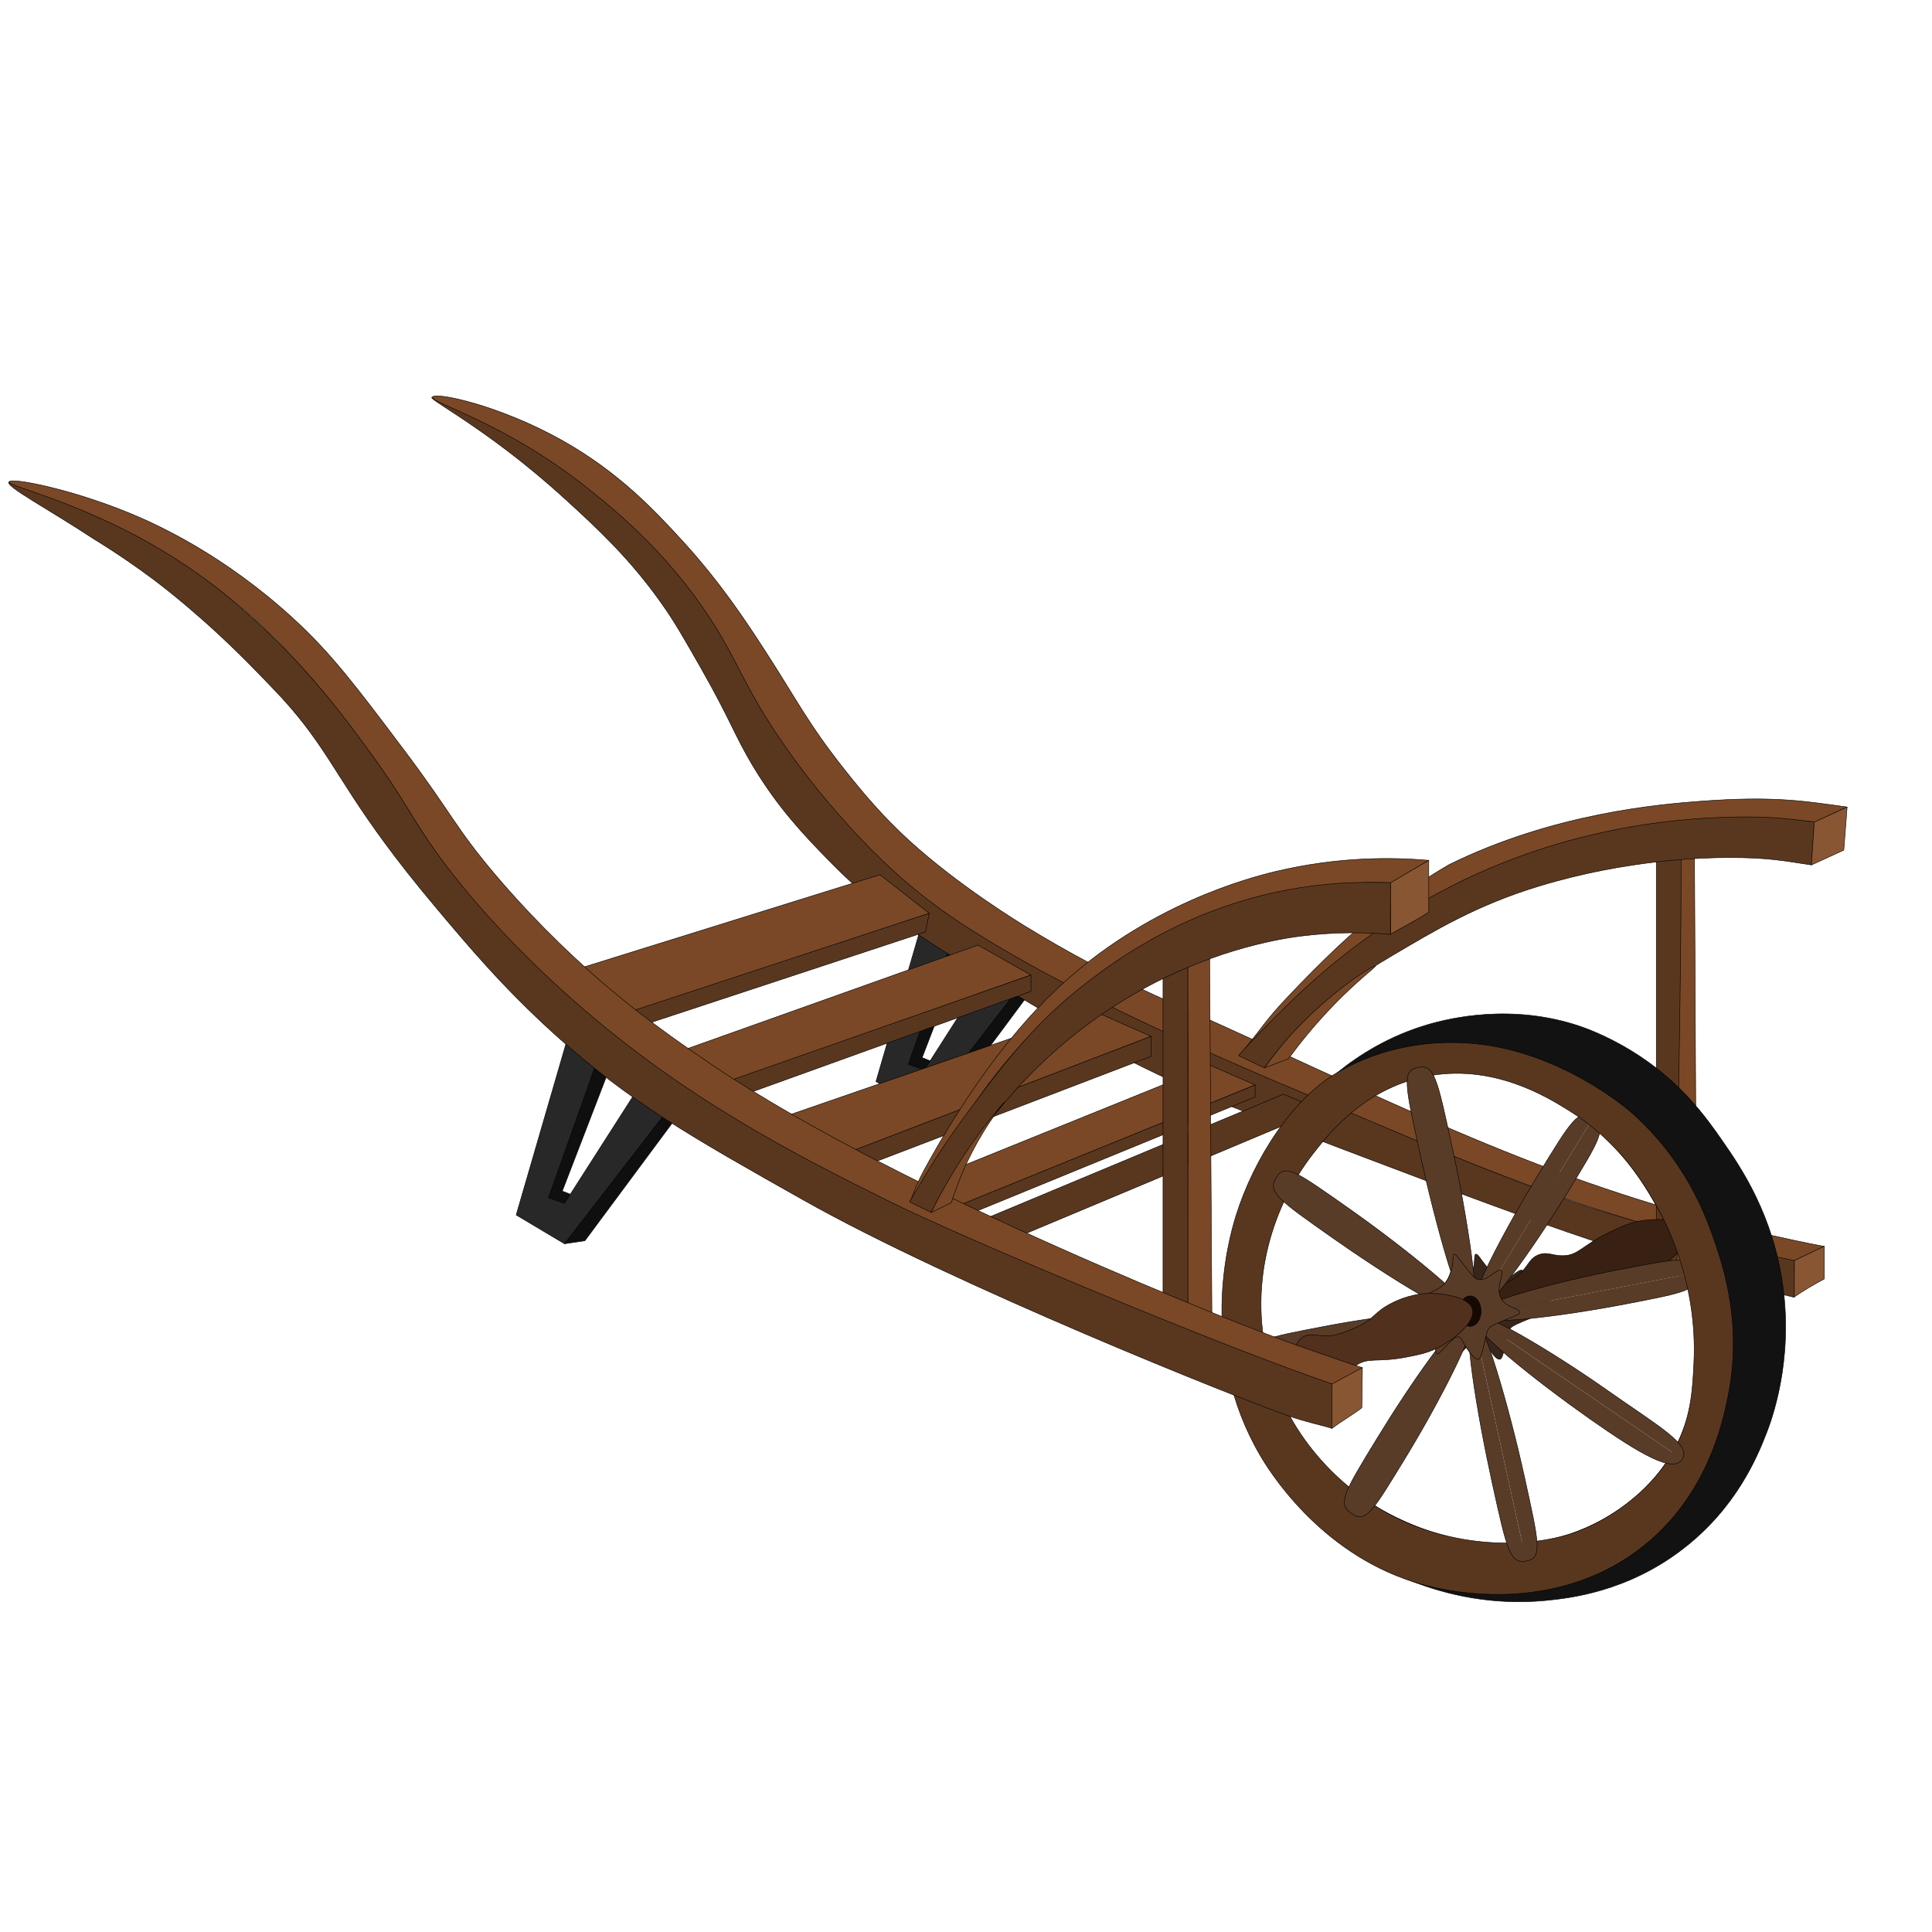 <?xml version="1.0" encoding="UTF-8"?>
<svg enable-background="new 0 0 4000 4000" version="1.1" viewBox="0 0 4e3 4e3" xml:space="preserve" xmlns="http://www.w3.org/2000/svg">
  <style type="text/css">
    .st0{fill:#0F0F0F;stroke:#000000;stroke-miterlimit:10;}
    .st1{fill:#282828;stroke:#000000;stroke-miterlimit:10;}
    .st2{fill:#59371F;stroke:#000000;stroke-linejoin:round;stroke-miterlimit:10;}
    .st3{fill:#7A4826;stroke:#000000;stroke-linejoin:round;stroke-miterlimit:10;}
    .st4{fill:#895633;stroke:#000000;stroke-linejoin:round;stroke-miterlimit:10;}
    .st5{fill:none;stroke:#000000;stroke-miterlimit:10;}
    .st6{fill:#AA3B15;stroke:#000000;stroke-miterlimit:10;}
    .st7{fill:#993300;stroke:#000000;stroke-miterlimit:10;}
    .st8{fill:#121212;stroke:#000000;stroke-miterlimit:10;}
    .st9{fill:#38261A;stroke:#000000;stroke-linejoin:round;stroke-miterlimit:10;}
    .st10{fill:#382112;stroke:#000000;stroke-linejoin:round;stroke-miterlimit:10;}
    .st11{fill:#593C28;stroke:#000000;stroke-linejoin:round;stroke-miterlimit:10;}
    .st12{fill:#160903;stroke:#000000;stroke-miterlimit:10;}
    .st13{fill:#51301D;stroke:#000000;stroke-linejoin:round;stroke-miterlimit:10;}
    .st14{display:none;}
    .st15{display:inline;}
    .st16{fill:#6D4E3C;stroke:#000000;stroke-linejoin:round;stroke-miterlimit:10;}
    .st17{fill:#60422E;stroke:#000000;stroke-linejoin:round;stroke-miterlimit:10;}
    .st18{fill:#513629;stroke:#000000;stroke-linejoin:round;stroke-miterlimit:10;}
    .st19{fill:#664635;stroke:#000000;stroke-linejoin:round;stroke-miterlimit:10;}
    .st20{fill:#493327;stroke:#000000;stroke-linejoin:round;stroke-miterlimit:10;}
    .st21{fill:#6D4A3A;stroke:#000000;stroke-linejoin:round;stroke-miterlimit:10;}
    .st22{fill:#684132;stroke:#000000;stroke-linejoin:round;stroke-miterlimit:10;}
    .st23{fill:none;stroke:#000000;stroke-linejoin:round;stroke-miterlimit:10;}
    .st24{fill:#724F3F;stroke:#000000;stroke-linejoin:round;stroke-miterlimit:10;}
    .st25{fill:#604033;stroke:#000000;stroke-linejoin:round;stroke-miterlimit:10;}
    .st26{fill:#634230;stroke:#000000;stroke-linejoin:round;stroke-miterlimit:10;}
    .st27{fill:#4C3325;stroke:#000000;stroke-linejoin:round;stroke-miterlimit:10;}
    .st28{fill:#6B4D3C;stroke:#000000;stroke-linejoin:round;stroke-miterlimit:10;}
    .st29{fill:#3F2A20;stroke:#000000;stroke-linejoin:round;stroke-miterlimit:10;}
    .st30{fill:#513628;stroke:#000000;stroke-linejoin:round;stroke-miterlimit:10;}
    .st31{fill:#6D4C3A;stroke:#000000;stroke-linejoin:round;stroke-miterlimit:10;}
  </style>
  <polygon class="st0" points="1995.7 1883.1 2009.6 1928.8 1909.2 2189.7 1944.1 2203.7 1924.2 2239.9 1859 2215.2"/>
  <polygon class="st0" points="2164.8 2011.2 1955.9 2292.6 1913.7 2298.8 2110.8 1972.4"/>
  <polygon class="st1" points="1813.6 2239.2 1913.7 2298.8 2131.2 2017.4 2068.9 1972.4 1913.7 2215.2 1880.6 2203.7 1983.1 1914.9 1922.5 1864.9"/>
  <path class="st2" d="m3715.1 2607.7c-152.9-41.1-317.1-67-489.7-130.3-148.2-54.4-285.6-111.6-411.7-169.3-41.6-16.3-103.3-41-177.4-72.8-60-25.7-256-111-511.1-252-140.1-77.5-204.2-119.8-262.7-175.2-22.1-21-65.5-64.7-110.1-113.2-34.5-37.5-57-62.1-84.5-97.6-13.6-17.6-43-56.6-90.4-136.6-55.2-92.9-57.9-111.6-90.5-165.8-52.1-86.9-107.1-142.6-151.3-187.4-27.1-27.4-119.4-118.2-265.2-203-89.6-52.1-173.7-87-176.5-81.8-2.7 4.8 68.3 42.1 169.4 120.6 16.6 12.8 60.4 47.4 113.2 95.8 59.1 54.3 126.2 115.8 192.6 209.5 27.2 38.3 45.2 70 81.3 133.3 62 109 70.3 140.3 107.5 202.6 53.3 89.2 108.8 146.4 153.3 192.2 89.3 92 165 147.4 325.6 243.4 174.3 104.1 261.5 156 326.6 188 23.1 11.4 44.5 21.5 64.9 30.8 78.6 35.8 138.8 59.2 164.6 69 562 214.9 724.4 273.9 954.7 335.8 68.8 18.5 126.5 32.6 167 42.2 0.1-26.1 0.2-52.2 0.4-78.2z"/>
  <path class="st3" d="m895.4 822.1c4.5-11.2 137.8 16.2 269.3 90.2 117.5 66.1 191.8 146 247.6 206.9 81.7 89.2 135.9 173 173 230.3 64.3 99.3 87.7 148.7 163.2 243.9 22 27.7 52.1 65.5 94.8 109.3 96.1 98.5 229.1 184 276.4 213.2 92.6 57.1 174.3 98.8 231.1 125.9 29.8 14.2 52.4 24.3 61.6 28.4 454.9 202.8 747 360.4 1171.3 467.5 36.9 9.3 105.2 25.9 193.1 42.9-20.6 9.8-41.2 19.5-61.9 29.3-224.7-46.1-384.7-96.6-483.2-131.5-112.3-39.8-224.3-85.6-224.3-85.6-37.2-15.2-34-14.5-198-83.3-168.6-70.7-145.1-60.5-175.1-73.3-342.2-146.4-499.3-236.5-554.7-269-87.2-51.2-148.3-92.5-211.7-147.9-60.5-52.9-105-102.9-129.2-130.3-60-67.8-102.2-127-125.8-162-62.3-92.3-79.1-139-116-202.9-95.8-166-222.3-266.9-279.1-312.3-172.5-137.7-327.3-177.6-322.4-189.7z"/>
  <path class="st4" d="m3777 2647.8c-11.1 5.9-22.6 12.4-34.4 19.5-9.8 5.9-19 11.9-27.7 17.8 0.1-25.1 0.2-50.2 0.2-75.3 20.6-9.9 41.3-19.8 61.9-29.7v67.7z"/>

  <path class="st5" d="m3818 2246"/>

  <polygon class="st0" points="1250.7 2159.3 1264.7 2205.1 1164.2 2466 1199.1 2479.9 1179.2 2516.2 1114 2491.4"/>
  <polygon class="st0" points="1419.8 2287.4 1211 2568.8 1168.7 2575.1 1365.8 2248.7"/>
  <polygon class="st1" points="1068.7 2515.5 1168.7 2575.1 1386.2 2293.7 1324 2248.7 1168.7 2491.4 1135.6 2479.9 1238.2 2191.1 1177.5 2141.2"/>

  <rect class="st2" x="3429.2" y="1769.2" width="51.4" height="871.9"/>
  <path class="st6" d="m3508.1 1739.1-27.5 30.1c-19.8 0.1-31.6-0.5-51.4-0.4 8.9-9.9 17.7-19.7 26.6-29.5 17.4-0.1 34.8-0.1 52.3-0.2z"/>
  <path class="st3" d="m3512.4 2619.1c-13.5 7.4-27 14.8-40.5 22.2-0.1-290.9 8.9-581.1 8.7-872l27.5-30.1c1.4 293.2 2.9 586.6 4.3 879.9z"/>
  <path class="st3" d="m1169.7 2014.3c217.4-67.8 434.9-135.6 652.3-203.3 34 26.7 68 53.3 102 80-215.2 72.3-430.3 144.7-645.5 217-36.3-31.2-72.6-62.4-108.8-93.7z"/>
  <path class="st3" d="m1387 2184c212.7-75.8 425.3-151.6 638-227.3 36.4 20.7 72.9 41.3 109.3 62-219.4 78.1-438.9 156.2-658.3 234.3-29.7-23-59.3-46-89-69z"/>
  <path class="st3" d="m1713.5 2402.5-127.9-77.4c225.2-77.8 450.3-155.6 675.5-233.4 40.8 18 81.6 36 122.3 54-223.4 85.6-446.7 171.2-669.9 256.8z"/>
  <path class="st3" d="m1813.6 2486.4c231-93.5 461.9-186.9 692.9-280.4 30.8 13.4 61.5 26.8 92.3 40.3-227.8 92.8-455.6 185.5-683.4 278.3l-101.8-38.2z"/>
  <path class="st7" d="m1168.5 2027.9v39.8c37 24.5 75.3 49 113.1 73.5-0.6-12.3-1-24.6-1.5-36.9-37.2-25.5-74.6-50.9-111.6-76.4z"/>

  <path class="st3" d="m3757.4 1701.7c-65.9-6.8-120.1-12.5-230.6-4.7-53 3.7-263.8 21.3-483.1 121.7-140.6 64.4-211.5 124.5-229.9 140.8-28.3 25.1-56.2 54-81.8 80.4-57.4 59.3-101.9 110.9-132 147-11.3-0.6-22.7-1.2-34-1.8 15.9-19.3 28.4-35.2 37-46.3 11.1-14.3 15.5-20.5 25-32 13.9-16.9 25.2-29 32-36.3 85.9-91.6 142-139.7 142-139.7 45.5-39 111.2-89.8 198.6-140.9 216.7-106.7 437.1-124.8 521.3-131.1 151.6-11.2 213.6-0.2 302.1 12-30.1 13.7-37.1 17.3-66.6 30.9z"/>
  <path class="st2" d="m3750.4 1790.8c-53.8-7.9-87.6-15.7-174.7-15.3-45.3 0.2-205.6 3.2-389.9 59.3-130 39.6-216.7 92.6-304 144-80.4 47.3-125.3 82.2-163.4 117.8-45.7 42.7-78.6 83.8-100.7 114.3l-53.7-25.5c16.9-18.7 40.3-43.8 69-72.5 35.6-35.6 85.2-85.2 154-139 116.3-90.9 220.4-141.5 261.9-160.6 17.5-8.1 50.3-22.6 92.5-38.3 96.7-35.8 246.3-78.1 438.4-83.2 88.5-2.3 123.3 3.8 176.5 10.2-2.4 36-3.5 52.8-5.9 88.8z"/>
  <path class="st4" d="m3817.4 1760.1c-22.4 10.2-44.7 20.5-67.1 30.7 2-29.6 4-59.2 6-88.7 22.7-10.4 45.3-20.8 68-31.2-2.8 36.1-4.1 53.1-6.9 89.2z"/>

  <path class="st2" d="m1287 2137c209.7-69.2 419.3-138.3 629-207.5l7.8-38.7c-214.3 70.5-428.5 141-642.8 211.5 2 11.6 4 23.1 6 34.7z"/>
  <path class="st7" d="m1386.4 2191.1c0.6 9.8 1.3 19.5 1.9 29.3 40.4 27.6 81.2 55.3 121.2 82.9v-32.7c-42-26.5-82.1-53-123.1-79.5z"/>
  <path class="st2" d="m2134.5 2018.7v33.8c-216.1 77.9-432.2 155.7-648.3 233.6-1.3-3.9-2.7-7.8-4.1-11.8-2.9-8.2-6-16.1-9-23.7 220.4-77.4 440.9-154.7 661.4-231.9z"/>
  <polygon class="st7" points="1584.5 2325 1584.5 2356.4 1720.5 2438 1720.5 2402.5"/>
  <polygon class="st7" points="1812.5 2479.9 1812.5 2507.1 1919.6 2552.4 1922.4 2521.8"/>
  <polygon class="st2" points="2598.5 2246.4 2598.5 2271.2 1912.4 2552.4 1914.8 2524.5"/>
  <path class="st2" d="m2383.1 2145.6c0 13.8-0.1 27.6-0.1 41.4-221.3 84.7-442.7 169.3-664 254-1.8-12.8-3.7-25.7-5.5-38.5 223.2-85.7 446.4-171.3 669.6-256.9z"/>
  <path class="st2" d="m2694 2281c-12.3-5.2-24.6-10.4-36.8-15.6-206.7 86.4-426.2 177.9-632.8 264.3 9.3 0.3 19.8 0.5 27.6 1l3.9 51.6c209.6-87.6 429.7-180.2 638.1-267.7 0-7.5 0.1-15.1 0.1-22.6-0.1-3.7-0.1-7.3-0.1-11z"/>
  <path class="st7" d="m3059.3 2648.8c-5.8-1.6-12-9.2-24.2-24.2-15.7-19.4-20.2-29-24.2-27.9-4.7 1.4-0.1 15.8-7.4 37.2-2.3 6.7-5.8 17-14.9 26-6.4 6.4-13.6 9.9-27.9 16.7-17.9 8.5-23.5 8.9-24.2 13-1.3 7.9 18.7 9.9 27.9 27.9 2.1 4.2 3 16.1 4.6 40 0.7 9.3 2.1 18.6 2.8 27.9 0.9 11.4 1 16.7 3.7 17.7 3.1 1.1 7-4.4 15.8-13.5 14.8-15.3 22.2-23 28.8-21.8 6.4 1.1 6.5 9.2 18.6 26 7.3 10.2 15.8 22 22.3 20.4 2.6-0.6 4.9-3.3 11.2-28.8 6.1-24.8 5.6-29.8 11.2-36.2 2.3-2.6 4.9-4.8 24.2-13 30.2-12.9 38.5-13.9 39-18.6 1-8.8-28.1-9.3-39-29.7-12.3-22.9 8.5-52.1 0-57.6-8.5-5.6-28 24.1-48.3 18.5z"/>
  <path class="st8" d="m2534.3 2732.4c9.6 214.1 134.7 398.6 299.6 497.6 16.7 10 49.3 28.5 94.6 45.7 66.9 25.7 161.3 48.6 272.1 37.9 48.6-4.7 168.9-17.8 284.4-107.3 110-85 153.2-190.5 171.5-237.1 11.4-29 56.2-149.2 34.8-306.5-19.9-146.5-86.1-244.7-125.6-301.1-32.6-47.3-87.9-125.1-189.6-186.9-52.4-31.9-96.6-47.1-105.7-50.2-141.6-47.5-269.4-16.3-315.2-2.9-78.7 23.4-140.1 61.6-185.6 98.6-44.2 35.9-73.6 70.9-90.3 91-40.4 48.9-155 202.4-145 421.2zm175.6-343c35.7-46.2 113.1-147 248.3-170 136.7-23.4 245.4 48 295.3 80.7 102.6 67.4 152.1 153.7 178.4 200.7 24.1 43 94.4 172.4 78.1 340.4-4 43.5-10 99.7-44.6 161.5-61.8 111.5-167.7 155.5-197.9 167.3-191.2 76.1-374.5-25-412.6-47.3-36.6-21.4-214.4-131.8-248.3-354.2-29-190.2 67.6-332.5 103.3-379.1z"/>
  <path class="st9" d="m3103.9 2648.8c-5.8-1.6-12-9.2-24.2-24.2-15.7-19.4-20.2-29-24.2-27.9-4.7 1.4-0.1 15.8-7.4 37.2-2.3 6.7-5.8 17-14.9 26-6.4 6.4-13.6 9.9-27.9 16.7-17.9 8.5-23.5 8.9-24.2 13-1.3 7.9 18.7 9.9 27.9 27.9 2.1 4.2 3 16.1 4.6 40 0.7 9.3 2.1 18.6 2.8 27.9 0.9 11.4 1 16.7 3.7 17.7 3.1 1.1 7-4.4 15.8-13.5 14.8-15.3 22.2-23 28.8-21.8 6.4 1.1 6.5 9.2 18.6 26 7.3 10.2 15.8 22 22.3 20.4 2.6-0.6 4.9-3.3 11.2-28.8 6.1-24.8 5.6-29.8 11.2-36.2 2.3-2.6 4.9-4.8 24.2-13 30.2-12.9 38.5-13.9 39-18.6 1-8.8-28.1-9.3-39-29.7-12.3-22.9 8.5-52.1 0-57.6-8.4-5.6-28 24.1-48.3 18.5z"/>
  <path class="st10" d="m3493.3 2547.2c8.6 26.1-39.8 65.4-46.1 70.5-33.1 26.9-68.4 34.3-80.8 36.7-43.1 8.5-49.2-5.5-92.6 6.5-26.1 7.2-41.2 11.4-57.6 24.5-12.8 10.3-19.5 20.5-33.9 23.3-13.2 2.5-17.9-4-31.4-6.4-37.4-6.5-62.5 33.3-83.1 23.7-12.1-5.6-18.8-26.2-12.9-40.7 10.7-26.4 55.2-12.1 93.5-49.8 17.2-17 18.2-29.7 36.2-37.2 18.8-7.8 28.5 1.7 51.1 1.5 32.1-0.3 39.1-20.8 95.4-48 23.8-11.5 44.3-21.4 72-25.2 27.6-3.8 82.1-4.1 90.2 20.6z"/>
  <path class="st11" d="m3297.7 2315.2c-29.1-20.5-43.1 2.4-111.8 114.9s-157.8 277.9-137 292.5"/>
  <path class="st11" d="m3048.8 2722.5c18.5 13 126.6-139 195.3-251.5s83.6-134.8 53.6-155.9"/>
  <path class="st11" d="m2757.4 2817.1c123-23.7 295-67.5 289.4-92.8-5-22.5-182.2-1.8-305.2 21.9s-148.2 27.5-140.1 64c7.9 35.4 33 30.6 155.9 6.9z"/>
  <path class="st11" d="m3511.2 2634.9c7.9 35.4-18 40.4-145.5 64.9s-310.6 49.1-316.2 23.9"/>
  <path class="st11" d="m3049.5 2723.8c-5-22.5 172.9-70.2 300.4-94.7s153.2-30.6 161.4 5.9"/>
  <path class="st2" d="m2608.8 3012.8c16.4 28.2 120.3 200.4 319.6 262.9 10.5 3.3 30.7 9.2 57.3 14.3 39.8 7.5 232.3 43.9 398.8-75.4 147.8-105.9 181.5-267.3 192.4-319.6 31.1-148.9-7.7-268.1-26-322-17.6-51.9-59.6-170.8-176-272-9.2-8-144.5-122.9-320.7-140.1-18.9-1.8-34.4-2.2-39-2.3-55.1-1.1-148.8 6.2-244.1 60.7-0.1 0-0.9 0.5-1.6 0.9-91.1 52.4-173.1 176.1-211 298.3-15.5 50.5-77.7 274.9 50.3 494.3zm246 109.9c-33.8-20.2-182-114.2-229.8-306.7-41.2-165.7 12.2-322.8 93.3-427 31.9-40.9 104.3-133.8 231.7-160 139.1-28.6 251.8 41.3 298 70 107 66.3 158.2 155.8 183.9 201.9 19.5 35.1 83.1 157.6 75.1 321.1-2.8 56.9-5.7 115.9-41.7 180.7-55.2 99.5-151.4 146.9-176.2 158.1-9.1 4.1-16.5 7.1-21.7 9.1-87.1 34.4-259.1 44.5-412.6-47.2z"/>
  <path class="st11" d="m2758.7 2562.7c111.8 78.6 275.5 181.6 288.3 160.5 11.4-18.9-140.6-141.1-252.4-219.8-111.8-78.6-134-95.5-152.5-65-18 29.7 4.8 45.7 116.6 124.3z"/>
  <path class="st11" d="m2939.6 2386.9c31 141.5 84.6 340.3 108.3 335.7 21.2-4.1-10.6-207.1-41.6-348.7s-36.3-170.5-70.6-163.9c-33.4 6.5-27.1 35.3 3.9 176.9z"/>
  <path class="st11" d="m2851.6 2977.1c68.9-112.8 175-266.8 195.8-252.2 18.5 13.1-68.6 180.4-137.5 293.2s-82.1 136.4-112.1 115.2c-29.2-20.4-15.1-43.4 53.8-156.2z"/>
  <path class="st11" d="m3159.7 3232c-33.3 6.5-39.6-22-70.3-161.9s-64.6-340-40.9-344.6"/>
  <path class="st11" d="m3048.5 2725.5c21.2-4.1 76.9 191.9 107.6 331.7 30.7 139.9 38 168.1 3.6 174.8"/>
  <path class="st11" d="m3483.2 3021c-18 29.6-84.5-8.1-192-83.7s-254.7-191.4-241.9-212.4"/>
  <path class="st11" d="m3049.4 2724.9c11.5-18.8 170.4 77.6 277.9 153.3 107.5 75.6 174.5 112.4 156 142.9"/>
  <path class="st11" d="m3059.3 2648.8c-5.8-1.6-12-9.2-24.2-24.2-15.7-19.4-20.2-29-24.2-27.9-4.7 1.4-0.1 15.8-7.4 37.2-2.3 6.7-5.8 17-14.9 26-6.4 6.4-13.6 9.9-27.9 16.7-17.9 8.5-23.5 8.9-24.2 13-1.3 7.9 18.7 9.9 27.9 27.9 2.1 4.2 3 16.1 4.6 40 0.7 9.3 2.1 18.6 2.8 27.9 0.9 11.4 1 16.7 3.7 17.7 3.1 1.1 7-4.4 15.8-13.5 14.8-15.3 22.2-23 28.8-21.8 6.4 1.1 6.5 9.2 18.6 26 7.3 10.2 15.8 22 22.3 20.4 2.6-0.6 4.9-3.3 11.2-28.8 6.1-24.8 5.6-29.8 11.2-36.2 2.3-2.6 4.9-4.8 24.2-13 30.2-12.9 38.5-13.9 39-18.6 1-8.8-28.1-9.3-39-29.7-12.3-22.9 8.5-52.1 0-57.6-8.5-5.6-28 24.1-48.3 18.5z"/>
  <ellipse class="st12" cx="3043.8" cy="2714.6" rx="22.6" ry="31.5"/>
  <path class="st13" d="m3048.6 2710.7c-7.6-28.4-69.9-32.1-78-32.6-42.6-2.5-76.1 13.5-87.7 19.2-40.6 19.9-37.7 36.2-80.5 53.3-25.7 10.3-40.6 16.3-61.5 15.2-16.5-0.8-27.8-5.6-41.3 1.1-12.4 6.2-12.6 14.9-22.4 25.5-27.3 29.5-70.6 10.6-82.3 32.1-6.9 12.6-0.8 35 12.2 44 23.8 16.4 52.7-24.5 105.7-15.8 23.9 3.9 31.9 14.5 51 9.6 20-5.1 22.7-19.6 41.6-33.8 26.8-20.1 44.2-6.7 106.2-18.7 26.2-5.1 48.8-9.4 73.9-23.8 24.9-14.2 70.3-48.5 63.1-75.3z"/>
  <rect class="st2" x="2407.9" y="1983.1" width="51.4" height="815"/>
  <path class="st3" d="m2460 2798.2c16.5-7.8 33-15.5 49.4-23.3-1.7-307.3-3.5-516.2-5.2-823.5-21.3 0.1-42.6 0.1-63.8 0.2-10.8 10.3-21.6 20.6-32.4 31 24.1-0.1 27.3-0.2 51.5-0.3 0.2 304.8 0.3 511.2 0.5 815.9z"/>

  <path class="st2" d="m2760.9 2863.6c-215.5-73.5-743.7-293.6-887.3-363.4-121.1-58.8-417.4-204.5-636.2-389.9-108.6-92.1-224.4-216.3-240-233-22.9-24.5-44.9-49.2-69.8-80.9-45.5-58.1-70.8-102.1-92.1-136.7 0 0-64.9-105.5-156.2-216.2-33.7-40.8-94.7-110.3-180.9-184.9-54.7-47.3-152.5-131.4-297.6-198.8-79.5-36.9-178-71.2-182.8-61.4-4.6 9.6 82.5 55.9 175.8 117.2 50.1 30.7 91.5 59.8 123.5 83.7 18.8 14.1 108.2 81.6 215.5 192.5 33.4 34.6 62.3 63.2 96.7 107.5 76.6 98.9 101.4 175.2 271.6 378 68 81 140.5 167.3 246.9 263.7 155.3 140.6 284.3 213.3 514.8 343.2 315.1 177.6 904 412.2 1006.6 447.8 36.6 12.7 67 18.5 87.9 25.1 1.3-31.2 2.4-62.4 3.6-93.5z"/>
  <path class="st3" d="m19.5 997.5c3-9.1 125.6 14 251.1 65.9 54.3 22.5 191.9 84.7 335.9 216.6 79.3 72.7 129.5 139.4 230 272.9 100 133 104.6 158.3 188.3 257.4 29.5 34.8 100.2 116.1 203.2 207.3 46.9 41.6 119.8 102.4 250.9 190.3 395 264.9 1096.9 539.6 1213 579.7 52.5 18.1 101.9 35.8 128.3 43.9-17.7 14.3-41.8 20.3-59.5 34.7-226.1-76.4-763.8-301.4-917.8-377.9-195.3-97-422.4-211.6-654.3-415.7-126.4-111.3-205.8-206.6-230.7-237-97.3-119-102.2-154.7-188.3-273.1-69-94.7-194.7-267.5-395.5-398.6-186.7-122.1-358.2-155.6-354.6-166.4z"/>
  <path class="st4" d="m2819.5 2914.6c-18.6 14.6-43.5 28.4-62.1 43.1 0.2-30.8 0.5-61.6 0.7-92.4 20.9-11.3 41.7-22.7 62.6-34-0.4 27.8-0.8 55.6-1.2 83.3z"/>

  <path class="st4" d="m2958.1 1888.5c-25 16.6-53.1 30.5-79.1 45.6v-106.9c27.4-17.2 52.3-29.9 79.1-46.3v107.6z"/>
  <path class="st5" d="m1759.2 3057.2"/>
  <path class="st3" d="m2879.7 1827.3c-56.6-1.5-137.2 1.2-231.1 21.6-45 9.8-223.8 52.1-405.3 194.3-159.1 124.6-239 260.6-259.1 296.5-34.8 61.9-56.9 117.5-70.8 158.3-9.6-3.3-19.1-6.7-28.7-10 4.3-12.8 9.7-26.6 16.3-41 3.7-8 7.5-15.6 11.3-22.7 7.1-13.2 15.9-29 26.2-46.8 5.5-9.6 13.7-23.7 24-40.5 28.7-46.9 111.3-181.7 226.6-290.4 185.2-174.6 400-230 453.2-242.6 131-31 243-29.1 315.5-22.8-26.1 15.3-52.1 30.7-78.1 46.1z"/>
  <path class="st2" d="m2878.6 1934.6c-46.3-4.1-109.7-5.9-184 3.3-31 3.9-170.1 22.9-329.2 110.2-208.3 114.3-319.5 273.5-365.4 340.9-33.2 48.8-56.9 91.7-72 121.3l-44.7-21.9c28.8-51.2 70.8-120.1 128.4-196.6 65.2-86.7 128.8-172.7 235.8-255.4 59.4-45.9 214.3-162.8 446.1-198.8 75.3-11.7 139.5-11.9 185.2-9.6-0.1 43.1-0.1 63.3-0.2 106.6z"/>
  <path class="st3" d="m1928 2510.3c13.9-6.8 27.8-13.5 41.7-20.3 13.4-42.8 34-93.8 66.7-147 14-22.9 28.5-43.3 42.7-61.3-35.4 41-72.8 90.5-108 149.3-16.4 27.3-30.7 53.8-43.1 79.3z"/>
  <path class="st3" d="m2617.8 2211c16.6-6.3 33.3-12.7 49.9-19 20.4-28 52.1-68.7 95.8-113.5 50-51.3 85.6-76.5 84-78.5-2.3-2.9-83.9 46.9-160.5 127.2-30.4 31.8-53.3 61.4-69.2 83.8z"/>

  <g class="st14">
    <g class="st15"></g>
    <g class="st15">
      <path class="st16" d="m7839.5 2295.5c1.4 35.7-25.2 57.9-26.9 59.2-23.6 18.9-50.2 15.4-54.8 14.7-57.9-15.2-175.6-40.4-233.5-55.6-40.7-25.1-81.4-50.2-122-75.3-53.4-9.3-106.8-18.5-160.1-27.8-30.4 2.8-60.7 5.6-91.1 8.3-322.1-80.1-643-178-965-258.1l-331.4-182.5 2.1-28.5-554.6-432.8c-39.3-22.8-73.1-34.5-96.9-40.9-42.9-11.6-83.9-29.5-126.6-41.8-4.3-1.2-15.6-4.5-22-14.6-5.2-8.3-4.7-17.7-4.6-20.7 0.6-11.6 6.1-19.6 8.5-22.9 2.1-3 8.5-11.8 20.6-16.3 9.4-3.5 17.6-2.8 21.6-2.2 78 30.1 156 60.2 234 90.4 285.2 191.3 570.4 382.6 855.7 573.9 527.8 146.5 1058.3 281.7 1591.5 405.3 0.4 0.1 5.2 1.2 5.6 1.3 29 10.9 48.7 37.4 49.9 66.9z"/>
      <path class="st17" d="m7822.4 2312.1c-2.5 34-31.6 59.6-65 57.2h-0.2l-17.9-4.2-222.5-47.9-117.9-74.1c-52.6-9.4-105.2-18.8-157.8-28.3-29.2 2.5-58.3 4.9-87.5 7.4-328.6-75.6-656.1-168.9-984.7-244.6l-331.3-182.5 2.1-28.5-554.7-432.7s-189.3-79.2-207.3-89.5c-3.4-1.9-11.6-6.3-17.7-15.3-5-7.4-6.4-14.5-6.8-17-0.7-4.5-2.3-14.2 3.2-23.6 4.5-7.8 11.5-11.1 14.3-12.4 14-6.5 27.7-1.2 30.8 0.1l218.3 88.6 854 589.5 1532.9 381.6c59.8 10 59.7 9.9 59.9 10 33.3 2.3 58.3 32.2 55.8 66.2z"/>
      <polygon class="st18" points="6127.5 1832.9 6239.1 1862.3 6242.9 2473.8 6176.2 2456.6"/>
      <polygon class="st17" points="6127.5 1832.9 6143.1 1823.8 6252.1 1851.1 6239.1 1862.3"/>
      <polygon class="st17" points="6252.1 1851.1 6260.3 2446 6242.9 2473.8 6239.1 1862.3"/>
      <path class="st19" d="m7825.8 2376.9c0 93.2-70.3 110.6-99.8 110.6-30.9 0-99.8-18-99.8-110.6 0-71.4 34.9-123.7 99.8-123.7 66.9 0 99.8 41.2 99.8 123.7z"/>
      <path class="st20" d="m7817.9 2006-39-8-57.4 281.5c3.5 2.4 9.7 6.2 18.4 8 9 1.9 16.4 0.9 20.6 0 19.1-93.9 38.2-187.7 57.4-281.5z"/>
      <path class="st20" d="m7520 2050.2-32.5 23 166.1 234.4c4.1-0.9 11.1-2.9 18.4-7.9 7.5-5.3 11.9-11.4 14.1-15.1-55.4-78.2-110.8-156.3-166.1-234.4z"/>
      <path class="st20" d="m8065.8 2193.1-20.6-34-245.7 148.9c0.6 4.2 2.1 11.3 6.6 18.9 4.7 7.9 10.5 12.6 14 15.1 81.9-49.7 163.8-99.3 245.7-148.9z"/>
      <path class="st20" d="m7775.5 2410.7-33.4 21.7 161.5 249c4.2-0.6 11.3-2.3 18.8-7.1 7.7-4.9 12.3-11 14.6-14.6-53.8-83-107.6-166-161.5-249z"/>
      <path class="st20" d="m7723.5 2425.7-38.9-8.4-62.9 290.1c3.4 2.5 9.6 6.4 18.2 8.3 8.9 2 16.4 1 20.6 0.1 21.1-96.7 42.1-193.4 63-290.1z"/>
      <path class="st20" d="m7680.8 2431-18.7-35.1-262.1 139.3c0.3 4.2 1.3 11.5 5.4 19.3 4.3 8.1 9.9 13.2 13.3 15.8 87.3-46.4 174.7-92.9 262.1-139.3z"/>
      <path class="st20" d="m7800.2 2377.2-7.9 39 290.9 58.7c2.3-4.1 5.1-10 6.8-17.6 2-8.8 1.7-16.4 1.1-21.4-96.9-19.5-193.9-39.1-290.9-58.7z"/>
      <ellipse class="st19" cx="7726" cy="2393.6" rx="98.3" ry="93.9"/>
      <ellipse class="st21" cx="7726" cy="2402.1" rx="85.7" ry="80.9"/>
      <path class="st22" d="m7300 2109.6c19.1-31 52-76.2 104.5-117.6 77.7-61.2 154.4-79.6 190.6-87.8 121.9-27.8 225.2-4.4 279.3 12.8 41.8 13.3 161.1 53 253.8 172 63.8 81.9 86.6 164.9 95.6 210.3-3-29.6-10-70.9-28.2-117.3-7.1-18.2-37-91-108.3-160.8-75.7-74-155.4-102.9-191.2-115.5-39.7-13.9-153.1-52-293.9-19.9-36.4 8.3-132 31.3-215.8 109.6-57.3 53.6-87.3 115.7-86.4 114.2z"/>

      <path class="st23" d="m7626.7 2720.2c7.5 1.6 14.9 3.2 22.4 4.8l-22.4-4.8-128.5-27.6 24 5.1c17.4 3.7 34.8 7.5 52.3 11.2 17.4 3.8 34.8 7.5 52.2 11.3z"/>
      <path class="st23" d="m7957.7 2658.6c9.1-5.3 18.2-10.5 27.3-15.8-9.1 5.3-18.2 10.7-27.3 16-3.4 2-6.9 4-10.3 6.1-24.2 14.2-48.5 28.3-72.6 42.5-27.4 16.1-55 32.2-82.5 48.3-0.1 0-0.2 0.1-0.2 0.1-0.1 0 0.2 0.1 0.2 0.1h0.3-0.1l0.1-0.2v-0.3h-0.5l-23.6-5c5.9 1.2 11.9 2.5 17.9 3.7 2 0.4 4 0.8 5.9 1.3 0.1 0 0 0.1 0.1 0.1 55-32 110.2-64.5 165.3-96.9z"/>
      <path class="st23" d="m8119.9 2312.3v0 0zm0 0zm-0.1 0h-0.1 0.1v0c0.1 0 0.1 0 0 0zm-0.2 0c0.1 0 0 0 0 0zm0.1 0v0 0zm-0.9 4.5v0.2c-0.3 1.3-0.6 2.5-0.9 3.8v0.1 0.1s-0.1 0-0.1 0.1l-0.1 0.1c0 0.1 0.1 0.1 0.1 0.2v0.2c-1.3 5.6-2.1 11.2-3.1 16.8s0 0 0 0v0.2 0.2c0 0.7-0.3 1.3-0.4 2-0.4 2.2-0.7 4.3-1.1 6.5-0.2 1.2-0.5 2.3-0.7 3.5 0.2-1.2 0.5-2.3 0.7-3.5 2.2-11.7 4.7-23.4 6.9-35.1-0.5 1.7-0.9 3.1-1.3 4.6zm0.9-4.4h0.1s0-0.1-0.1 0zm0 0v0 0 0c0-0.1-0.1-0.1 0 0h-0.1 0.1zm-0.2-0.1v0 0zm-7.2-4.4c0.1 0.2 0.1 0.4 0.2 0.5s0.2 0.2 0.3 0.1h0.2c-0.2-0.1-0.5-0.3-0.7-0.6zm1 0.7h-0.2c0.1 0.1 0.3 0.2 0.4 0.2l-0.2-0.2zm6.4 3.6c-0.1-0.1 0-0.1 0 0l0.1 0.2v0.2h-0.1l-0.1-0.2c-0.1 0-0.2-0.2-0.2-0.2l-0.1-0.1v-0.1-0.1c0-0.1 0-0.2-0.2-0.2 0 0-0.2 0-0.2-0.1-0.3-0.2-0.6-0.4-0.8-0.5-0.3-0.2-0.5-0.3-0.8-0.5-0.3-0.1-0.5-0.3-0.8-0.4s-0.5-0.5-0.8-0.6c-0.7-0.3-1.4-0.4-2-0.7 0 0 0 0.1 0.1 0.1h0.1s0.1 0 0.1 0.1c0.2 0.1 0.4 0.2 0.6 0.2 0.3 0.2 0.7 0.3 1 0.5 0.6 0.3 1.3 0.7 1.9 1.1l0.1 0.1c0.3 0.2 0.6 0.4 1 0.6l0.1 0.1s0.1 0.1 0.2 0.1v0.1l0.1 0.1c0.2 0.2 0.4 0.4 0.6 0.5v0.1 0.1-0.3c-0.1-0.2 0.1-0.2 0.1-0.2zm-0.2 0zm-8.3-4.3c0.3 0.1 0.7 0.3 1 0.4-0.3-0.1-0.6-0.2-1-0.4zm0.8 45.2c0.1-0.2 0.5-0.4 0.5-0.6v-1.6c-0.1 0.8-0.3 1.5-0.5 2.2zm-0.4 0.8c0 0.1 0 0.1-0.1 0.2v0.1c-0.1 0.3 0 0.6 0 0.9v1 0.1l-0.2 0.1c0 0.1-0.1 0.3-0.1 0.4 0-0.2 0-0.5 0.1-0.7 0.2-0.9 0.4-1.9 0.6-2.8-0.2 0.1-0.3 0.4-0.3 0.7zm-0.6 3.6-26.4 138.6c-0.2 1-0.4 1.9-0.6 2.9-0.1 0.4-0.2 0.9-0.2 1.3-2.4 12.5-4.7 25-7.1 37.5-0.1 0.8-0.3 1.5-0.4 2.3 0.2-0.8 0.3-1.5 0.4-2.3 1.8-9.6 3.6-19.2 5.5-28.8 9.6-50.5 19.3-101 28.8-151.5 0.1-0.3 0.2-0.7 0.2-1-0.1 0.4-0.1 0.7-0.2 1zm8.9-45.2v0c-0.1-0.1-0.1-0.1-0.2-0.1s0 0 0 0h0.1l0.1 0.1zm-0.1 0h-0.1v0.1l0.1-0.1v0c0.1 0 0.1 0 0 0zm0.1-0.2v0-0.2h-0.1l-0.1 0.1s0 0 0 0 0 0 0 0v0.1 0.1s0 0 0 0v0.1h0.1 0.1v-0.2c0.1 0 0 0 0 0zm0 0.2v0 0zm-1.5-3.3-0.1 0.2c0.2 0.2 0.3 0.5 0.5 0.7v-0.1c0-0.1 0.1-0.1 0.1-0.2-0.3 0-0.4-0.6-0.5-0.6zm0.8 1.7c-0.2-0.3-0.3-0.5-0.5-0.7v0.1 0.1l0.5 0.5v0zm0.7 1.1c-0.2-0.3-0.4-0.5-0.6-0.8 0.2 0.3 0.3 0.5 0.5 0.7 0 0 0 0.1 0.1 0.1v0.1-0.1zm-0.1 0.5h-0.1 0.1v0c0.1 0 0.1 0 0 0zm-0.3-0.1zm-1.3-2.9c0 0.1 0 0.2 0.1 0.2-0.1-0.1-0.1-0.1-0.1-0.2zm0-0.2c-0.3-0.5-0.7-0.9-1-1.4 0.1 0.2 0.3 0.4 0.4 0.7l0.6 0.9v-0.2zm-2.2-3.2c-0.1-0.2-0.3-0.4-0.5-0.6-0.2-0.3-0.4-0.5-0.6-0.8 0-0.1 0-0.1-0.1-0.2-0.2-0.3-0.3-0.7-0.3-1s-0.6-0.6-0.8-0.9c-0.1-0.1-0.3-0.2-0.4-0.3 0.1 0.1 0.1 0.2 0.2 0.3 0.2 0.3 0.4 0.7 0.6 1 0.6 0.8 1.1 1.6 1.7 2.5 0.1 0.2 0.3 0.4 0.4 0.5 0 0 0 0.1 0.1 0.1 0.2 0.3 0.5 0.6 0.7 0.9v0.1l0.2 0.2-1.2-1.8zm-788.2 146.3v-0.2c0.5-2.4 1.4-7.4 2.4-12.9-0.2 1.1-0.5 2.2-0.7 3.4 0 0.1-0.1 0.3-0.1 0.4s-0.1 0.3-0.1 0.4v0.2 0.1l-1.2 5.7v0.5c-0.1 0.7-0.4 1.5-0.5 2.2 0 0-0.1 0-0.1 0.1v0.1l0.9 1.2h0.1 0.1l0.2 0.2c1.1 1.6 2.2 3.2 3.3 4.9l0.4 0.7 1 1.5c4.5 6.6 9 13.2 13.4 19.9-6.3-9.4-12.7-18.9-19.1-28.4zm755.3-193.8c-5-7.3-10-14.5-14.9-21.8-5-7.3-9.9-14.5-14.9-21.8-13.3-19.4-26.6-38.8-39.8-58.1-6.6-9.7-13.3-19.4-19.9-29 19.9 29.1 39.8 58.2 59.7 87.2 5 7.3 10 14.6 14.9 21.8 14.9 21.8 29.7 43.6 44.6 65.4h0.1c-9.9-14.6-19.8-29.1-29.8-43.7zm29.6 43.8v0 0c-0.5-0.1-0.5-0.1-0.6-0.1l-1 5.9 1.2-5.7h0.2s-0.1 0-0.1 0.1c0 0-0.1 0 0 0l0.1 0.6c0.1 0 0.1 0.6 0.2 0.6h0.1 0.1l-0.1-0.7c0-0.1-0.1-0.7-0.1-0.7zm-0.5 0.1v0c0.1 0.1 0 0 0 0zm-0.8 5.7h0.1v0.5h-0.4l0.4-0.5h-0.1c-0.1 0-0.1 0 0 0-18.8 88.4-37.2 177-55.9 265.5v0.1c0 0.2-0.1 0.3-0.1 0.5l-39.6 22.5c6.8-3.8 13.6-7.7 20.4-11.5 6.5-3.6 12.8-7.3 19.3-10.9 0.1 0 0-0.1 0-0.1v-0.5-0.1c18.7-88.5 37.1-177.1 55.7-265.5h0.2zm-188.9 341.5c-44.3 25.2-88.6 50.3-132.9 75.5 44.3-25.2 88.8-50.3 133.2-75.5 16.6-9.4 33.1-18.9 49.6-28.3 0.8-0.5 1.6-0.9 2.5-1.4 4.7-2.7 9.4-5.4 14.1-8-13.8 7.9-27.7 15.7-41.5 23.6-8.4 4.7-16.7 9.4-25 14.1zm-286.4-645.5c-41.2 25.4-82.5 50.8-123.8 76.2 41.2-25.4 82.5-51.1 123.8-76.5l0.1-0.2v0.3s0 0.1 0.1 0.1c0 0-0.1 0.1-0.1 0 0 0 0 0.1-0.1 0.1zm-148.7 685.7c-0.1 0.1-0.1 0.1-0.1 0.2 0-0.1 0.1-0.1 0.1-0.2 4.4-10.1 8.9-20.2 13.3-30.2h-0.1c-4.4 10-8.8 20.1-13.2 30.2zm-98.7-533.3c0.1 0 0.1 0 0 0 0.1 0 0.1 0 0 0zm0 0c-0.1 0-0.1 0 0 0-0.1 0-0.1 0 0 0-0.1 0-0.2 0-0.2 0.1v0.1h-0.1c0-0.1 0.1-0.1 0.1-0.2h0.2zm731 155.9v0 0z"/>
      <path class="st23" d="m7388.5 2156.7c-0.1 0 0 0 0 0z"/>
      <path class="st23" d="m7388.8 2156.5v0c-0.1-0.1-0.1-0.1 0 0v0z"/>
      <path class="st23" d="m7493.2 2691.6-5.7-1.2s0 0.1-0.1 0.1v-0.1s-0.1 0.1-0.2 0.1l-0.1 0.1h-0.1l-0.2-0.1c-0.1 0-0.3-0.3-0.3-0.4-5-8.8-11.5-17.6-17.4-26.5-8.9-13.2-17.6-26.5-26.4-39.7-4.4-6.6-8.8-13.2-13.2-19.9l-6.6-9.9c-1-1.6-2.1-3.1-3.1-4.7-1.2-1.7-2.3-3.5-3.5-5.2l-82.7-123.2-0.9-1.3-0.7-0.9-3.4-4.9v-0.2h0.1v-0.6l-0.8-1.4s-0.2 1.2-0.2 1.1v-0.2-0.2-0.1-2.3c0-0.2 0.4-0.3 0.4-0.5 9.6-49.7 18.3-93 25.6-130 0.2-1.1 0.5-2.3 0.8-3.4 0.2-1.1 0.5-2.2 0.7-3.3s0.5-2.2 0.7-3.3c0.4-2.2 0.9-4.3 1.3-6.4 0.1-0.5 0.2-1.1 0.3-1.6s0.2-1.1 0.3-1.6c0.6-3.2 1.2-6.3 1.9-9.4l2.4-12c0.2-1 0.4-1.9 0.6-2.9s0.4-1.9 0.6-2.9 0.4-1.9 0.6-2.8c0.4-1.9 0.8-3.7 1.1-5.5l0.6-2.7c0.2-0.9 0.4-1.8 0.5-2.7 0.4-1.8 0.7-3.5 1.1-5.3 0.2-0.9 0.3-1.7 0.5-2.6s0.4-1.7 0.5-2.6c1.3-6.5 2.6-12.6 3.8-18.4 0.3-1.6 0.7-3.3 1-4.9 0.4-2.1 0.9-4.1 1.3-6.1 0.4-1.7 0.7-3.3 1-4.9 0.1-0.3 0.1-0.7 0.2-1 0.3-1.6 0.7-3.1 1-4.6v-0.1c0.4-2 0.8-3.9 1.2-5.7 0.1-0.7 0.3-1.4 0.4-2 0.2-0.8 0.4-1.6 0.5-2.4l0.3-1.5c5.2-23.9 8.4-37.2 9.6-39.8-19.1 94.1-38.7 188.2-58.1 282.3-1 5.5-2 10.5-2.4 12.9v0.2c6.4 9.5 12.8 19 19.1 28.5 23.2 34.4 46.2 68.8 69.3 103.3 23.7 35.2 47.3 70.5 71 105.7l0.1 0.1s0 0.2 0.1 0.2l0.1 0.4 5.5 0.9z"/>
      <path class="st23" d="m7522.2 2697.7c17.4 3.7 34.8 7.5 52.3 11.2-17.5-3.7-34.9-7.5-52.3-11.2l-24-5.1 24 5.1z"/>
      <path class="st23" d="m7702.9 2736.5 40.9 8.8c-13.6-2.9-27.2-5.8-40.9-8.8-15.6-3.3-31.3-6.6-46.9-10-2.3-0.5-4.6-1-6.9-1.5l53.8 11.5z"/>
      <path class="st23" d="m7789.6 2725c-0.1 0-0.1 0.1 0 0-0.2 0.1-0.1 0 0 0-0.1 0 0 0 0 0z"/>
      <path class="st23" d="m8110.8 2357.5c0.3-1.7 0.6-3.3 1-5-0.3 1.7-0.5 3.3-0.8 5l-5.4 28.2c-5.4 28.2-10.8 56.3-16.1 84.5-1.6 8.6-2.9 17.3-4.6 25.9-2.6 13.9-5.4 27.8-7.4 41.7-3 10.5-4.4 20.9-6.4 31.4 0 0.1-0.3 0.2-0.3 0.2 0 0.2-0.2 0.3-0.2 0.4 0 0.2-0.3 0.3-0.3 0.5-1.6 8.3-3.9 16.6-4.9 24.9l0.1 0.1v0.1l-76.2 44.7c-0.9 0.5-1.7 1-2.6 1.5 0.9-0.5 1.8-1 2.6-1.5 25.4-14.9 50.8-29.9 76.2-44.8v-0.1-0.1c1.6-8.3 3.1-16.5 4.7-24.8 0-0.2 0-0.4 0.1-0.7 0-0.1-0.4-0.3-0.4-0.4s-0.6-0.1-0.6-0.2c0-0.3 0.7-0.7 0.8-1 1.3-7 3-14.1 4.4-21.1l0.1-0.1c0.6-3.1 1.2-6.1 1.8-9.2 11.6-59.9 23-120 34.4-180.1z"/>
      <path class="st23" d="m8119.5 2312.4v-0.1 0.1 0z"/>
      <path class="st23" d="m8119.5 2311.9h0.2l-0.1 0.3v0.3h-0.1v-0.3c0.1-0.1 0.2-0.3 0.2-0.3-0.4-0.5-0.7-1.1-1.1-1.6-0.1-0.1-0.1-0.2-0.2-0.3 0-0.1-0.1-0.1-0.1-0.2-0.8-1.2-1.7-2.5-2.5-3.7-0.6-0.8-1.1-1.7-1.7-2.5-0.2-0.3-0.4-0.7-0.6-1-0.1-0.1-0.1-0.2-0.2-0.3 0.1 0.1 0.3 0.2 0.4 0.3 0.2 0.3 0.8 0.6 0.8 0.9 0 0.6 0.7 1.3 1.1 1.9 0.6 1 1.3 2 2 3.1 0.3 0.4 0.6 0.9 0.9 1.3 0 0.1 0.1 0.1 0.1 0.2 0.4 0.6 0.9 1.3 1.3 1.9v0.1h-0.2c0-0.1-0.2-0.1-0.2-0.1z"/>
      <path class="st19" d="m7388.7 2156.4s-0.1 0 0 0c-0.1 0-0.1 0 0 0-0.1 0-0.2 0-0.2 0.1v0.1c0 0.1-0.2 0.3-0.3 0.5 0 0 0 0.1-0.1 0.1 0 0.1-0.1 0.2-0.1 0.3-0.1 0.2-0.2 0.4-0.2 0.7-0.1 0.2-0.1 0.4-0.2 0.6s-0.1 0.5-0.2 0.7c-0.1 0.3-0.2 0.5-0.2 0.8l-0.3 0.9c-0.1 0.4-0.2 0.9-0.4 1.4-0.3 1-0.6 2.2-0.9 3.5-0.1 0.5-0.2 1-0.4 1.6-0.1 0.6-0.3 1.2-0.4 1.9-0.1 0.4-0.2 0.8-0.3 1.3l-0.2 0.9c0 0.1 0 0.2-0.1 0.3-0.1 0.5-0.2 0.9-0.3 1.4-0.2 0.7-0.3 1.5-0.5 2.2l-0.6 2.7c-0.3 1.3-0.6 2.7-0.9 4.1 0 0.1 0 0.2-0.1 0.3-0.1 0.5-0.2 1-0.3 1.4-0.2 0.8-0.4 1.7-0.6 2.6 0 0.1-0.1 0.3-0.1 0.4-3.3 14.9-7.5 35.3-12.8 61.1-0.2 0.9-0.3 1.7-0.5 2.6s-0.3 1.7-0.5 2.6c-0.4 1.7-0.7 3.5-1.1 5.3-0.2 0.9-0.4 1.8-0.5 2.7l-0.6 2.7c-0.4 1.8-0.7 3.7-1.1 5.5-0.2 0.9-0.4 1.9-0.6 2.8-0.2 1-0.4 1.9-0.6 2.9-0.2 0.9-0.4 1.9-0.6 2.9l-0.6 3c-0.4 2-0.8 3.9-1.2 6l-0.6 3c-0.6 3.1-1.2 6.2-1.9 9.4-0.1 0.5-0.2 1.1-0.3 1.6s-0.2 1.1-0.3 1.6c-0.4 2.1-0.9 4.3-1.3 6.4-0.2 1.1-0.4 2.2-0.7 3.3-0.2 1.1-0.4 2.2-0.7 3.3-0.2 1.1-0.4 2.3-0.7 3.4-1.1 5.5-2.2 11.2-3.4 17l-0.9 4.5c0 0.2-0.1 0.5-0.1 0.7-0.3 1.8-0.7 3.5-1 5.3-0.1 0.5-0.2 0.9-0.3 1.4-0.4 1.9-0.8 3.9-1.1 5.8-0.1 0.6-0.2 1.2-0.4 1.8-0.5 2.4-1 4.8-1.4 7.3 0 0.2-0.1 0.3-0.1 0.5-0.4 2.3-0.9 4.6-1.3 6.9-0.3 1.7-0.7 3.3-1 5-0.3 1.6-0.6 3.3-1 4.9-0.3 1.3-0.5 2.6-0.8 3.9-0.2 1.1-0.4 2.3-0.7 3.4-1.1 5.5-2.2 11.1-3.3 16.8 0 0.3-0.1 0.5-0.1 0.8-0.5 2.4-0.9 4.8-1.4 7.2 0 0.2-0.1 0.5-0.1 0.7-0.6 2.9-1.1 5.8-1.7 8.8-0.2 0.9-1 5-1.4 7.4-0.8 4.3-1.7 8.6-2.5 13 0 0.1-0.1 0.3-0.1 0.4s-0.1 0.3-0.1 0.4v0.2 0.1c-0.1 0.4-0.1 0.7-0.2 1.1-0.3 1.5-0.6 3.1-0.9 4.6 0 0.2-0.1 0.3-0.1 0.5-0.2 0.7-0.4 1.5-0.6 2.2 0 0-0.1 0-0.1 0.1v0.1 0.2 0.2-1.1h0.2c-28.8 13-57.6 25.5-86.5 38 0 0 0 0.3-0.1 0.3 0-0.1 0 0-0.1-0.1-0.4-1.4-0.8-3-1.2-4.4-28.3-102.1-10.9-186.3-3.3-221 13.4-61.3 36.3-108.5 54.1-139.2 3.5-6.1 7.1-12 10.8-17.7 14.5 8.2 29 16.3 43.6 24.5s29.1 16.4 43.7 24.6c-0.1-0.1-0.1-0.1 0 0z"/>
      <path class="st18" d="m7487.2 2690-50.1 63.3c-32.2-21.9-80.7-60.6-124.3-121-17.8-24.6-51.2-71.8-71.6-142.4 28.9-12.6 57.6-25.1 86.4-37.7h-0.1 0.1 0.1l1 1.5 87.5 130.4c17.7 26.4 35.5 52.9 53.2 79.4 6 8.9 11.9 17.7 17.8 26.5z"/>
      <path class="st19" d="m7792.5 2755.8v0.2c0 28-0.4 56.1-0.5 84.2h-0.2c-28.6 3-99.4 7.9-186.2-13.5-83.1-20.5-139.5-54.7-152.5-62.9-4.7-2.9-10.1-6.3-16-10.3 16.6-22 33.3-42.1 49.9-63.1v-0.1c0.1-0.1 0.1-0.1 0.2-0.1 0.1 0.1 0.1-0.7 0.2 0.3 1.9 0 3.9 0.7 5.8 1.1 0.9 0.2 1.8 0.3 2.8 0.5 0.3 0.1 0.5 0.1 0.8 0.1l1.5 0.3 24 5.1c34.8 7.5 69.7 15 104.5 22.5 39 8.5 78.1 16.8 117.2 25.2 0.3 0.1 0.6-0.1 0.9 0l22.3 4.7 1.3 0.3 23.6 5 0.3 0.2 0.1 0.3z"/>
      <path class="st18" d="m8157.9 2633.7c-22.7 31.7-45.5 53.8-60.6 68.2-10.4 9.9-58.1 54.6-134.8 90.6-71.8 33.7-134.6 43.9-167.6 47.5-0.8 0.1-1.3 0.2-2.3 0.3v-0.1c0-14.1-0.2-28.1-0.1-42.2 0.1-14 0-28 0.1-42 51.7-30.4 103.3-60.7 155-91.1 3.4-2 6.9-4 10.3-6.1 9.1-5.3 18.2-10.7 27.3-16 0.2-0.1 0.3-0.2 0.5-0.3 0.4-0.3 0.9-0.5 1.3-0.8l2.7-1.5 76.2-44.7v-0.1c30.5 12.8 61.3 25.5 92 38.3z"/>
      <path class="st19" d="m8231.5 2403c-1 31.3-3.1 84.5-28.2 147.5-13.1 33-29.3 60.6-45.5 83.2-30.7-12.8-61.6-25.5-92.3-38.3 0 0-0.1 0-0.1-0.1 3-15.5 6-30.9 8.9-46.4 0-0.1 0.1-0.2 0.1-0.3 0.1-0.5 0.2-1 0.3-1.4v-0.1c0.6-3.1 1.2-6.1 1.7-9.2l34.2-180.3c0.3-1.7 0.6-3.3 1-5 0.3-1.7 0.6-3.4 1-5.1 2.2-11.7 4.4-23.2 6.7-34.9 0-0.1 0-0.1 0.1-0.1h0.1 0.1 0.2c35.2-1 70.3-2.1 105.5-3 4.5 27.2 7.3 58.5 6.2 93.5z"/>
      <path class="st18" d="m8225.4 2309.3c-35.1 0.9-70.3 1.8-105.5 2.7l-0.1 0.1s-0.1 0-0.1 0h-0.1v0.3h0.2-0.2v-0.2 0.1 0.1-0.2s0 0 0 0v-0.1s0 0 0 0 0 0.3 0.1 0.3h-0.1v-0.4l0.2-0.2c-0.1-0.1-0.2-0.3-0.3-0.4-0.3-0.4-0.5-0.8-0.8-1.2-0.1-0.1 0-0.2-0.1-0.3v-0.2c-1-0.2-0.4-0.4-0.5-0.6-0.6-0.8-1.2-1.7-1.7-2.5l-0.1-0.1c-0.4-0.7-0.9-1.3-1.3-2 0-0.1-0.1-0.1-0.1-0.2-0.2-0.3-0.4-0.7-0.7-1-0.2-0.3-0.3-0.6-0.5-0.9-0.1-0.1-0.1-0.2-0.1-0.3 0 0-0.4 0.7-0.5 0.7s-0.2 0.7-0.2 0.7v-0.7-0.4l0.1-0.2v-0.1c-9.9-14.5-19.9-29.1-29.8-43.6s-19.9-29.1-29.9-43.6c-13.3-19.4-26.6-38.8-39.8-58.1-6.6-9.7-13.3-19.4-19.9-29.1-1.7-2.5-3.4-4.9-5.1-7.4s-3.4-5-5.1-7.4c-9.9-14.4-19.8-28.9-29.6-43.3l63.9-84c51.1 35.2 84.2 71.8 100.7 91.6 54.1 64.9 78.2 127.3 86.7 151.9 6.2 17.8 14.6 45.4 20.3 80.2z"/>
      <path class="st19" d="m8017.6 1985.5-63.9 84-0.1-0.1c-105.7-21.8-211.5-43.2-317.2-65.3-3.5-35.8-7-71.6-10.6-107.4 84.5-13.5 151.1-1.2 189.7 6.3 30.1 5.9 85.3 17 149.7 50.8 19.2 10.1 36.7 20.8 52.4 31.7z"/>
      <path class="st18" d="m7636.4 2003.5c-0.1 0-0.1 0.3-0.1 0.2l-0.1 0.1c-41.2 25.4-82.5 50.9-123.8 76.3s-82.5 50.8-123.7 76.2h-0.1c-14.5-8.2-29-16.3-43.5-24.5s-29.1-16.3-43.6-24.5c0.1-0.1 0.1-0.2 0.2-0.3 41.9-65.5 88.7-104 105-116.7 17.3-13.6 91.3-69.5 205-91.2 4.8-0.9 9.5-2 14.2-2.8 3.5 35.9 7 72.2 10.5 107.2z"/>
      <path class="st24" d="m7792.7 2755.4c-2-0.4-4.2-0.8-6.2-1.2-5.9-1.2-12-2.5-17.9-3.7l-0.5-0.1h-0.1l-0.8-0.1-22.4-4.7h-1l-13.7-3-1-0.2-26.3-5.7-53.8-11.5c-4.6-1-9.2-2-13.8-3-0.4-0.1-0.8-0.2-1.1-0.3-2.5-0.5-5-1.1-7.5-1.6-17.4-3.8-34.8-7.5-52.2-11.3-3.3-0.7-6.7-1.4-10-2.2-0.7-0.1-1.3-0.3-2-0.4-0.4-0.1-0.8-0.2-1.1-0.3-2.3-0.5-4.6-1-6.9-1.5-1.2-0.2-2.4-0.5-3.6-0.8-9.6-2.1-19.1-4.1-28.7-6.2l-24-5.1-1.5-0.3c-0.3-0.1-0.5-0.1-0.8-0.2-0.9-0.2-1.8-0.3-2.8-0.5l-5.7-1.1-0.1-0.4s0-0.1-0.1-0.2c0-0.1 0.1-0.1 0.1-0.2 4.4-10.1 8.8-20.2 13.2-30.2h0.1 0.1c0.1 0 0.2 0 0.3 0.1 95.9 21.8 192.6 43.5 288.5 65.3 0.2 0 0.9 0.1 0.9 0.1 0.2 10.2 1.4 20.4 2.4 30.5z"/>
      <path class="st23" d="m7702.9 2736.5 40.9 8.8c-13.6-2.9-27.2-5.8-40.9-8.8-15.6-3.3-31.3-6.6-46.9-10-2.3-0.5-4.6-1-6.9-1.5l53.8 11.5z"/>
      <path class="st25" d="m8065.7 2595.4s-0.1 0 0 0c-25.4 15-50.8 29.9-76.2 44.8-0.9 0.5-1.8 1-2.6 1.5-0.4 0.3-0.9 0.5-1.3 0.8-0.2 0.1-0.3 0.2-0.5 0.3-9.1 5.3-18.2 10.5-27.3 15.8-55.1 32.3-110.3 64.9-165.4 96.9-0.1 0 0.5-0.1 0.4-0.1-1-10.1-2.2-20.3-2.2-30.4 43-25.2 88.1-50.3 132.4-75.5 8.3-4.7 16.4-9.4 24.7-14.2 13.8-7.9 27.6-15.7 41.4-23.6 8.3-4.7 16.5-9.4 24.9-14.2 0.7-0.4 1.3-0.7 1.9-1.1l39.6-22.5c0-0.2 0-0.3 0.1-0.5 0.1 0.1 0.1 0.3 0.2 0.4 0 0.1 0.1 0.1 0.1 0.2 3.1 7.2 6.4 14.3 9.8 21.4-0.1-0.1 0-0.1 0 0z"/>
      <path class="st23" d="m7388.6 2156.1v0.2c-14.5-8.2-29-16.3-43.5-24.5s-29-16.4-43.6-24.5v-0.1-0.3-0.4c0.1 0 0.1 0.3 0.2 0.3 29 16.5 57.9 33 86.9 49.3z"/>
      <path class="st23" d="m7957.7 2658.6c9.1-5.3 18.2-10.5 27.3-15.8-9.1 5.3-18.2 10.7-27.3 16-3.4 2-6.9 4-10.3 6.1-24.2 14.2-48.5 28.3-72.6 42.5-27.4 16.1-55 32.2-82.5 48.3-0.1 0-0.2 0.1-0.2 0.1-0.1 0 0.2 0.1 0.2 0.1h0.3-0.1l0.1-0.2v-0.3h-0.5l-23.6-5c5.9 1.2 11.9 2.5 17.9 3.7 2 0.4 4 0.8 5.9 1.3 0.1 0 0 0.1 0.1 0.1 55-32 110.2-64.5 165.3-96.9z"/>
      <path class="st24" d="m8119.4 2312.4c-0.6 2.9-1.1 5.8-1.7 8.8 0 0.1 0 0.2-0.1 0.3-0.5 2.8-1 5.7-1.6 8.5-0.6 2.9-0.6 5.8-1.6 8.8 0 0.1-0.1 0.1-0.1 0.2-0.1 0.7-0.3 1.3-0.4 2-0.4 2.2-0.8 4.3-1.2 6.5-0.3 1.7-0.6 3.4-1 5.1-0.1 0.5-0.2 1.1-0.3 1.6v0.1c-0.1 0.7-0.3 1.3-0.4 2-0.1 0.5-0.2 0.9-0.3 1.4l-34.2 180.3c-0.6 3.1-1.2 6.1-1.7 9.2v0.1c-1.4 7-3.2 14.1-4.6 21.1-0.1 0.3-0.8 0.7-0.8 1 0 0.1 0.6 0.1 0.6 0.2 0 0.2 0.2 0.3 0.2 0.4 0 0.2 0.1 0.4 0 0.7-1.6 8.3-3.1 16.5-4.6 24.8v0.1-0.1c-3.3-7-6.6-14.1-9.9-21.2 0-0.1-0.1-0.1-0.1-0.2-0.1-0.1-0.1-0.3-0.2-0.4v-0.1c18.7-88.5 37.2-177.1 55.9-265.4 0 0 0.2 0 0.2-0.1l-0.3 0.5c2.5 1 5 1.8 7.4 3.5 0 0 0.1-0.1 0.1 0 0.3 0 0.5 0.1 0.7 0.3z"/>
      <path class="st23" d="m8065.7 2595.3c1.6-8.3 3-16.5 4.5-24.8-1.5 8.3-3.7 16.5-4.7 24.8l0.1 0.1v0.1l-76.2 44.7c-0.9 0.5-1.7 1-2.6 1.5 0.9-0.5 1.8-1 2.6-1.5 25.4-14.9 50.8-29.9 76.2-44.8 0 0 0.1 0 0.1-0.1z"/>
      <path class="st23" d="m8110.8 2357.5c0.3-1.7 0.6-3.3 1-5-0.3 1.7-0.5 3.3-0.8 5l-5.4 28.2c-5.4 28.2-10.8 56.3-16.1 84.5-1.6 8.6-2.9 17.3-4.6 25.9-2.6 13.9-5.4 27.8-7.4 41.7-1 3.6-1.9 7.1-2.6 10.7 0 0.1-0.2 0.2-0.2 0.3-1.3 6.5-2.6 12.9-3.8 19.3-0.1 0.3-0.6 0.7-0.6 1 0-0.3 0.4-0.7 0.4-1 1.3-7 2.8-14.1 4.2-21.1v-0.1c0.6-3.1 1.2-6.1 1.7-9.2 11.4-60 22.8-120.1 34.2-180.2z"/>
      <path class="st26" d="m8119.5 2312.2c0-0.1-0.2-0.1-0.2-0.2l-0.1-0.1c-0.1-0.1-0.3-0.2-0.4-0.3 0 0-0.1 0-0.1-0.1-0.5-0.4-1-0.7-1.5-1-0.3-0.1-0.5-0.3-0.8-0.4-0.9-0.5-1.9-0.4-2.8-0.8-0.2-0.1-0.4 0.2-0.6 0.2-0.1 0-0.3-0.6-0.4-0.6h-0.2c-0.3-0.1-0.7-0.4-1-0.4h0.3v-0.5h-0.2 0.1 0.1l-0.1-0.1 0.9-5.2s0 0.8 0.4 0.8l0.2-0.7c0.1 0 0.5-0.7 0.5-0.7 0 0.1 0 0.2 0.1 0.3 0.2 0.3 0.4 0.7 0.6 1 0.6 0.8 1.1 1.6 1.6 2.5 0.7 1 1.5 2.1 2.2 3.1 0.1 0.2-0.5 0.4 0.5 0.6v0.2c0.1 0.1 0.1 0.2 0.2 0.3 0.3 0.4 0.5 0.8 0.7 1.2 0.1 0.1 0.2 0.3 0.3 0.4-0.1 0.2-0.2 0.3-0.3 0.5v0.3h0.1c-0.1 0-0.1-0.4-0.1-0.3z"/>
      <path class="st26" d="m8119.8 2312.3c0.1 0 0.1 0 0 0 0.1 0 0.1 0 0 0h-0.1-0.1v-0.1s0 0 0 0v-0.1s0.1 0 0.1 0.1 0 0.1 0.1 0.1z"/>
      <path class="st26" d="m8119.9 2312.3z"/>
      <path class="st25" d="m7500.6 2659.5c-4.4 10.1-8.8 20.2-13.2 30.2 0 0.1-0.1 0.1-0.1 0.1l-0.1-0.1c-23.7-35.2-47.3-70.5-71-105.7-23.1-34.4-46.1-68.8-69.3-103.3-6.4-9.5-12.7-19-19.1-28.5v-0.2l16.8-13.5v0.2c52 73.6 104 147.2 156 220.8z"/>
      <path class="st23" d="m8112.8 2302.2c0-0.1-0.2-0.1-0.2-0.1h-0.1 0.1 0.1c-0.4 0-0.5-0.1-0.5-0.1l-1 5.9v0.1l0.2-0.1 1.2-5.6v0.1c0 0.1-0.1 0.6-0.1 0.7l-0.1 0.6s0 0 0 0h0.1 0.3 0.1v-0.7s-0.1-0.8-0.1-0.8zm-0.2 0.1 0.1-0.1s0 0 0 0v0.1 0.1l-0.1-0.1zm-1.1 6.2h-0.4l0.4-0.5h-0.2-0.1c-18.7 88.4-37.1 177-55.8 265.4v0.1c0 0.2-0.1 0.3-0.1 0.5l-39.6 22.5c-0.7 0.4-1.3 0.7-2 1.1-8.3 4.7-16.6 9.4-24.9 14.2-13.8 7.9-27.7 15.7-41.5 23.6 8.3-4.7 16.6-9.4 25-14.1 0.8-0.5 1.6-0.9 2.5-1.4 20.5-11.6 40.9-23.2 61.4-34.8 6.5-3.7 12.9-7.3 19.3-11 0 0-0.2-0.1-0.1-0.1 0.1-0.1 0.1-0.3 0.1-0.4v-0.1c18.7-88.5 37-177.1 55.7-265.5h0.2 0.2c-0.1-0.1-0.1 0.5-0.1 0.5zm-610.7 351s-0.1 0 0 0h-0.1-0.1c-4.4 10.1-8.8 20.2-13.2 30.2 0 0.1-0.1 0.1-0.1 0.1l-0.1-0.1c-23.7-35.2-47.3-70.5-71-105.7-23.1-34.4-46.1-68.8-69.3-103.3 23.1 34.5 46.2 68.9 69.3 103.4 1.2 1.7 2.3 3.5 3.5 5.2 1 1.6 2.1 3.1 3.1 4.7l6.6 9.9c4.4 6.6 8.8 13.2 13.2 19.9 8.9 13.2 17.5 26.5 26.4 39.7 5.9 8.8 12.4 17.6 17.4 26.5v0.2 0.3h0.7 0.2v-0.2c1.9 0.4 3.8 0.9 5.7 1.3l-5.7-1.1h0.1c4.4-11 9.1-20.6 13.4-30.6 0 0 0.1-0.2 0.2-0.2 0-0.1-0.1-0.1-0.2-0.2zm-13.9 30.4c-0.1 0-0.1 0 0 0-0.1 0-0.1 0 0 0zm-98.3-533.6v0c0 0.1-0.1 0.1-0.1 0.1v0.1s0 0 0 0v0.1s0 0.1-0.1 0.1c0 0.1-0.1 0.2-0.2 0.2v0.1c0 0.1-0.1 0.2-0.1 0.3-0.1 0.2-0.2 0.4-0.2 0.7-0.1 0.2-0.1 0.4-0.2 0.6s-0.1 0.5-0.2 0.7c-0.1 0.3-0.2 0.5-0.2 0.8l-0.3 0.9c-0.1 0.4-0.2 0.9-0.4 1.4-0.3 1-0.6 2.2-0.9 3.5-0.1 0.5-0.2 1-0.4 1.6-0.1 0.6-0.3 1.2-0.4 1.9-0.1 0.4-0.2 0.8-0.3 1.3l-0.2 0.9c0 0.1 0 0.2-0.1 0.3-0.1 0.5-0.2 0.9-0.3 1.4-0.2 0.7-0.3 1.5-0.5 2.2l-0.6 2.7c-0.3 1.3-0.6 2.7-0.9 4.1 0 0.1 0 0.2-0.1 0.3-0.1 0.5-0.2 1-0.3 1.4-0.2 0.8-0.4 1.7-0.6 2.6 0 0.1-0.1 0.3-0.1 0.4-0.6 2.9-1.3 6.1-2 9.4l-0.3 1.5c-0.2 0.8-0.3 1.6-0.5 2.4-0.1 0.7-0.3 1.3-0.4 2-0.4 1.8-0.8 3.7-1.2 5.7v0.1c-0.3 1.5-0.6 3-1 4.6-0.1 0.3-0.1 0.7-0.2 1-0.3 1.6-0.7 3.2-1 4.9-0.4 2-0.8 4-1.3 6.1-0.3 1.6-0.7 3.2-1 4.9-1.2 5.8-2.5 11.9-3.8 18.4-0.2 0.9-0.3 1.7-0.5 2.6s-0.4 1.7-0.5 2.6c-0.4 1.7-0.7 3.5-1.1 5.3-0.2 0.9-0.4 1.8-0.5 2.7l-0.6 2.7c-0.4 1.8-0.7 3.7-1.1 5.5-0.2 0.9-0.4 1.9-0.6 2.8-0.2 1-0.4 1.9-0.6 2.9-0.2 0.9-0.4 1.9-0.6 2.9l-0.6 3c-0.4 2-0.8 3.9-1.2 6l-0.6 3c-0.6 3.1-1.2 6.2-1.9 9.4-0.1 0.5-0.2 1.1-0.3 1.6s-0.2 1.1-0.3 1.6c-0.4 2.1-0.9 4.3-1.3 6.4-0.2 1.1-0.4 2.2-0.7 3.3-0.2 1.1-0.4 2.2-0.7 3.3-0.2 1.1-0.4 2.3-0.7 3.4-1.1 5.5-2.2 11.2-3.4 17l-0.9 4.5c0 0.2-0.1 0.5-0.1 0.7-0.3 1.8-0.7 3.5-1 5.3-0.1 0.5-0.2 0.9-0.3 1.4-0.4 1.9-0.8 3.9-1.1 5.8-0.1 0.6-0.2 1.2-0.4 1.8-0.5 2.4-0.9 4.8-1.4 7.3 0 0.2-0.1 0.3-0.1 0.5-0.4 2.3-0.9 4.6-1.3 6.9-0.3 1.7-0.7 3.3-1 5-0.3 1.6-0.6 3.3-1 4.9-0.3 1.3-0.5 2.6-0.8 3.9-0.2 1.1-0.4 2.3-0.7 3.4-1.1 5.5-2.2 11.1-3.3 16.8 0 0.3-0.1 0.5-0.1 0.8-0.5 2.4-0.9 4.8-1.4 7.2 0 0.2-0.1 0.5-0.1 0.7-0.6 2.9-1.1 5.8-1.7 8.8-0.2 0.9-1 5-1.4 7.4-0.6 3.1-1.2 6.5-1.8 9.6 19.4-94.1 38.9-188.2 58.1-282.3v-0.1c0-0.1 0.1-0.1 0.1-0.2l0.1-0.1h0.1s0-0.1-0.1-0.1c-0.1 0.5-0.1 0.5-0.2 0.4 41.3-25.3 82.6-50.7 123.8-76.1-41.3 25.4-82.5 50.7-123.8 76.1zm0.1 0.1c0.1 0 0.1 0 0 0 0.1 0 0.1 0 0 0z"/>
      <path class="st24" d="m7344.6 2438.6-16.8 13.5c0.5-2.4 1.4-7.4 2.4-12.9 19.4-94.1 38.9-188.2 58.1-282.3v-0.1c0-0.1 0.1-0.1 0.1-0.2l0.1-0.1h0.1s0.1 0 0.1 0.1c2 2.6-12.8 96.6-44.1 282z"/>
      <path class="st23" d="m8112.8 2347.4c0.5-2.8 1.1-5.6 1.6-8.5-0.5 2.9-1.1 5.8-1.6 8.5-0.3 1.7-0.6 3.4-1 5.1 0.3-1.7 0.6-3.4 1-5.1z"/>
      <path class="st23" d="m8111.2 2308.5c2.7 1 5.3 1.7 8.3 3.9l-0.1 0.1c-1.1 5.8-2.2 11.7-3.3 17.5-0.6 3-1.1 6-1.7 9 1.7-8.9 3.4-17.5 5-26.4-2.7-2.2-5.4-3.1-8.2-4.1z"/>
      <path class="st23" d="m8119.6 2311.9v0.2h0.1s-0.1 0-0.1 0.1v0.1h-0.1-0.1v-0.1h-0.1v-0.1c0.3-0.1 0.4-0.2 0.3-0.2-0.3-0.6-0.6-0.9-1-1.5 0.4 0.5 0.8 0.8 1.1 1.8l0.1-0.2-0.1-0.1c0.1 0.1-0.1 0-0.1 0z"/>
      <path class="st23" d="m8119.9 2312v0.3h-0.2v-0.1s0.1 0 0.1-0.1c0.1 0 0.1 0 0.1-0.1z"/>
      <path class="st23" d="m8111.2 2308s-0.1 0 0 0"/>
      <line class="st23" x1="8119.4" x2="8119.4" y1="2312.4" y2="2312.4"/>
      <polyline class="st23" points="8119.5 2312.4 8119.5 2312.4 8119.4 2312.4 8119.4 2312.4"/>
      <path class="st23" d="m8065.7 2595.4"/>
      <path class="st23" d="m7789.1 2725v-0.1"/>
      <path class="st23" d="m7792 2755.4c0 0.2 0 0.3 0.1 0.5v0.1h-0.2-0.1"/>
      <path class="st23" d="m7487.3 2689.9-0.1 0.1"/>
      <path class="st23" d="m7241.2 2489.9c-0.1 0-0.1 0 0 0"/>
      <path class="st23" d="m7327.7 2452.2v0c0.1-0.1 0.1-0.1 0.2-0.1"/>
      <path class="st23" d="m7388.7 2156.4"/>

      <path class="st16" d="m7842.8 2447.2c5 43.9-26.4 73.5-28.4 75.3-27.8 25.4-61.6 23.5-67.4 23-74-13.6-148.1-27.1-222.1-40.7-53.3-27.3-106.6-54.5-159.8-81.8-67.8-6.6-135.5-13.3-203.3-19.9-37.8 6.1-75.6 12.3-113.4 18.4-411.1-69.9-821.9-139.8-1232.9-209.7l-431.9-195.1v-35.3l-810.9-512.1c-51.3-24.6-94.9-35.9-125.3-41.7-54.8-10.4-108-28.8-162.6-40.2-5.4-1.1-20-4.1-28.9-16-7.3-9.8-7.5-21.3-7.6-25.1-0.3-14.4 5.9-24.6 8.6-29 2.4-3.9 9.6-15.2 24.4-21.9 11.4-5.2 21.8-5 26.9-4.6 100.5 30.1 201.1 60.2 301.6 90.4 400.4 217.1 800.7 434.3 1201.1 651.4 652 111.8 1304.1 223.7 1956.1 335.5 2.4 0.4 4.8 0.7 7.2 1.1 37.3 10.9 64.5 41.8 68.6 78z"/>
      <path class="st17" d="m7822.9 2469.3c0 42.1-34.1 76.2-76.2 76.2h-0.2l-22.8-3.6-207.6-32.2-154.5-80.7c-66.8-6.9-133.7-13.8-200.5-20.7-36.3 5.6-72.7 11.3-109 16.9-418.9-63.8-838.1-127.5-1257-191.3l-432.5-195.1v-35.3l-810.3-512.1s-244.2-80.6-267.8-91.6c-4.4-2.1-15-6.7-23.5-17.2-7-8.7-9.3-17.3-10.1-20.3-1.3-5.5-4.1-17.2 1.9-29.3 5-10 13.4-14.7 16.8-16.6 17-9.3 34.7-4 38.6-2.7l281.8 89.5 1200.1 656.4 1956.6 332.8c0.2 0 0 0 0.3 0.1 41.9 0 75.9 34.7 75.9 76.8z"/>
      <polygon class="st18" points="5749.3 2112.9 5889.6 2139.4 5932.7 2821.2 5848.7 2805.7"/>
      <polygon class="st17" points="5749.3 2112.9 5768.1 2101.9 5905.1 2126.2 5889.6 2139.4"/>
      <polygon class="st17" points="5905.1 2126.2 5952.6 2789.1 5932.7 2821.2 5889.6 2139.4"/>
      <circle class="st17" cx="5791.3" cy="2183.3" r="10.7"/>
      <circle class="st17" cx="5866.4" cy="2189.9" r="10.7"/>
      <path class="st27" d="m5777.1 2055.5 175.4 37.6v30.9c-57-12.8-116.8-25.5-175.3-38.3-0.1-10.1 0-20.2-0.1-30.2z"/>
      <polygon class="st17" points="5777.5 2055.5 6191.6 1798.4 6345.6 1824.9 5953.1 2093"/>
      <polygon class="st28" points="5953 2123.8 6345.5 1855.1 6345.5 1824.5 5953.2 2093"/>
      <polygon class="st27" points="5987.5 2099.7 6172.5 2136.1 6172.5 2172.6 5987.5 2136.1"/>
      <polygon class="st17" points="6171.9 2136.1 6532.7 1859.9 6370.3 1833.4 5987.4 2099.7"/>
      <polygon class="st28" points="6171.6 2172.6 6532.5 1897.5 6532.5 1859.9 6172.2 2136.1"/>
      <polygon class="st27" points="6213.5 2148.3 6407.5 2188.1 6407.5 2225.6 6213.5 2187"/>
      <polygon class="st17" points="6213.9 2148.3 6561.4 1870.9 6719.4 1894.1 6407.3 2188.1"/>
      <polygon class="st28" points="6406.5 2225.6 6718.5 1930.6 6718.5 1894.1 6407 2188.1"/>
      <path class="st27" d="m6443.1 2196.9c63.2 12.2 126.4 24.3 189.4 36.5v39.8c-63-11.8-127-23.6-190.6-35.4 0.4-13.6 0.8-27.3 1.2-40.9z"/>
      <polygon class="st17" points="6443.2 2196.9 6752.6 1905.2 6899.5 1930.6 6632.7 2233.4"/>
      <polygon class="st28" points="6632.5 2233.4 6632.5 2273.1 6899.5 1969.3 6899.5 1930.6"/>
      <polygon class="st27" points="6672.5 2245.5 6864.5 2290.8 6864.5 2329.5 6672.5 2287.5"/>
      <polygon class="st17" points="6671.4 2245.5 6929.4 1943.9 7082.9 1979.2 6864.7 2290.8"/>
      <path class="st29" d="m7353.1 1547.2-270.2 653s-21 54.1-36.5 74-24.3 32-44.2 33.7-51.4-0.3-51.4-0.3l195.9-450 183.7-319.3 11.3-5 11.4 13.9z"/>
      <polygon class="st28" points="6863.7 2329.5 7081.5 2016.8 7081.5 1979.2 6864.1 2290.8"/>
      <path class="st17" d="m7341.1 1570c2.7-4.7 5.4-9.3 8.1-14 5.3 2.6 13.3 7.3 20.6 15.5 15.4 17.3 16.9 37.8 17.7 48.6 1.4 19.5-3.3 35.6-7.4 45.7-59.4 166.2-118.8 332.5-178.3 498.7-6.6 5.2-13.3 10.3-19.9 15.5 60.9-172.9 121.8-345.7 182.7-518.6 3.9-8.6 9.5-24.5 7.4-44.2-1-8.8-2.5-22.7-13.3-34.6-6.1-6.9-13-10.6-17.6-12.6z"/>
      <path class="st30" d="m7340.4 1570.4-231.4 589 71.3 19.8 190.6-515.3c3.2-7.6 8.1-22.2 6-40.4-0.9-7.6-3.1-26.9-18.8-41.7-6.4-6.1-13.1-9.5-17.7-11.4z"/>
      <path class="st31" d="m7263.1 1677.6 6.6-8.8s30.9 23.8 38.7 32.6c7.7 8.8 11 12.7 14.9 21.5 0 0 1.7 3.7 2.7 8 2.5 10.5 1.4 22.9 1.4 22.9-1.3 15.9-5.6 30.3-8.2 38.1l-215.2 610.5s-3.3 12.2-9.9 15.5-16.5 4.1-16.5 4.1l-30-2.6 215.5-741.8z"/>
      <path class="st30" d="m6947.7 2398.1c37.5 13.4 78.9 22.2 123.7 23.1 3 0.1 6 0.1 8.9 0.1 1.6-3 5.5-10.7 10.4-20.3 24.8-68.1 49.4-136.3 73.9-204.6 49.9-139 99.2-278.3 147.9-417.8 4.6-11.6 5.9-21.5 6.2-28.1 0.3-6.5 0.6-13.6-2.2-21.7-1.2-3.5-4.1-9.3-13.1-19.7-13.3-15.5-40.3-31.5-40.3-31.5l-315.4 720.5z"/>
      <path class="st17" d="m7267.1 1679.8 84.7-131.1s2.9-1.5 0-6.6c-2.9-5.2-7-8.1-15.5-10.7s-11.8-5.5-16.2 0c-21.6 27-89.1 125.6-89.1 125.6-8 11.7-12.9 17.9-16 22.3-30.2 42-105.2 198.7-271.3 599.4 0 0-3.6 8.8-3.3 16.3s1.9 11 10.5 12.7c0 0 10.7 1.7 20.7-3.3 27-13.5 191.9-419.6 280.4-595.3 6.9-13.7 12.5-24.4 15.1-29.3z"/>
    </g>
  </g>
</svg>
